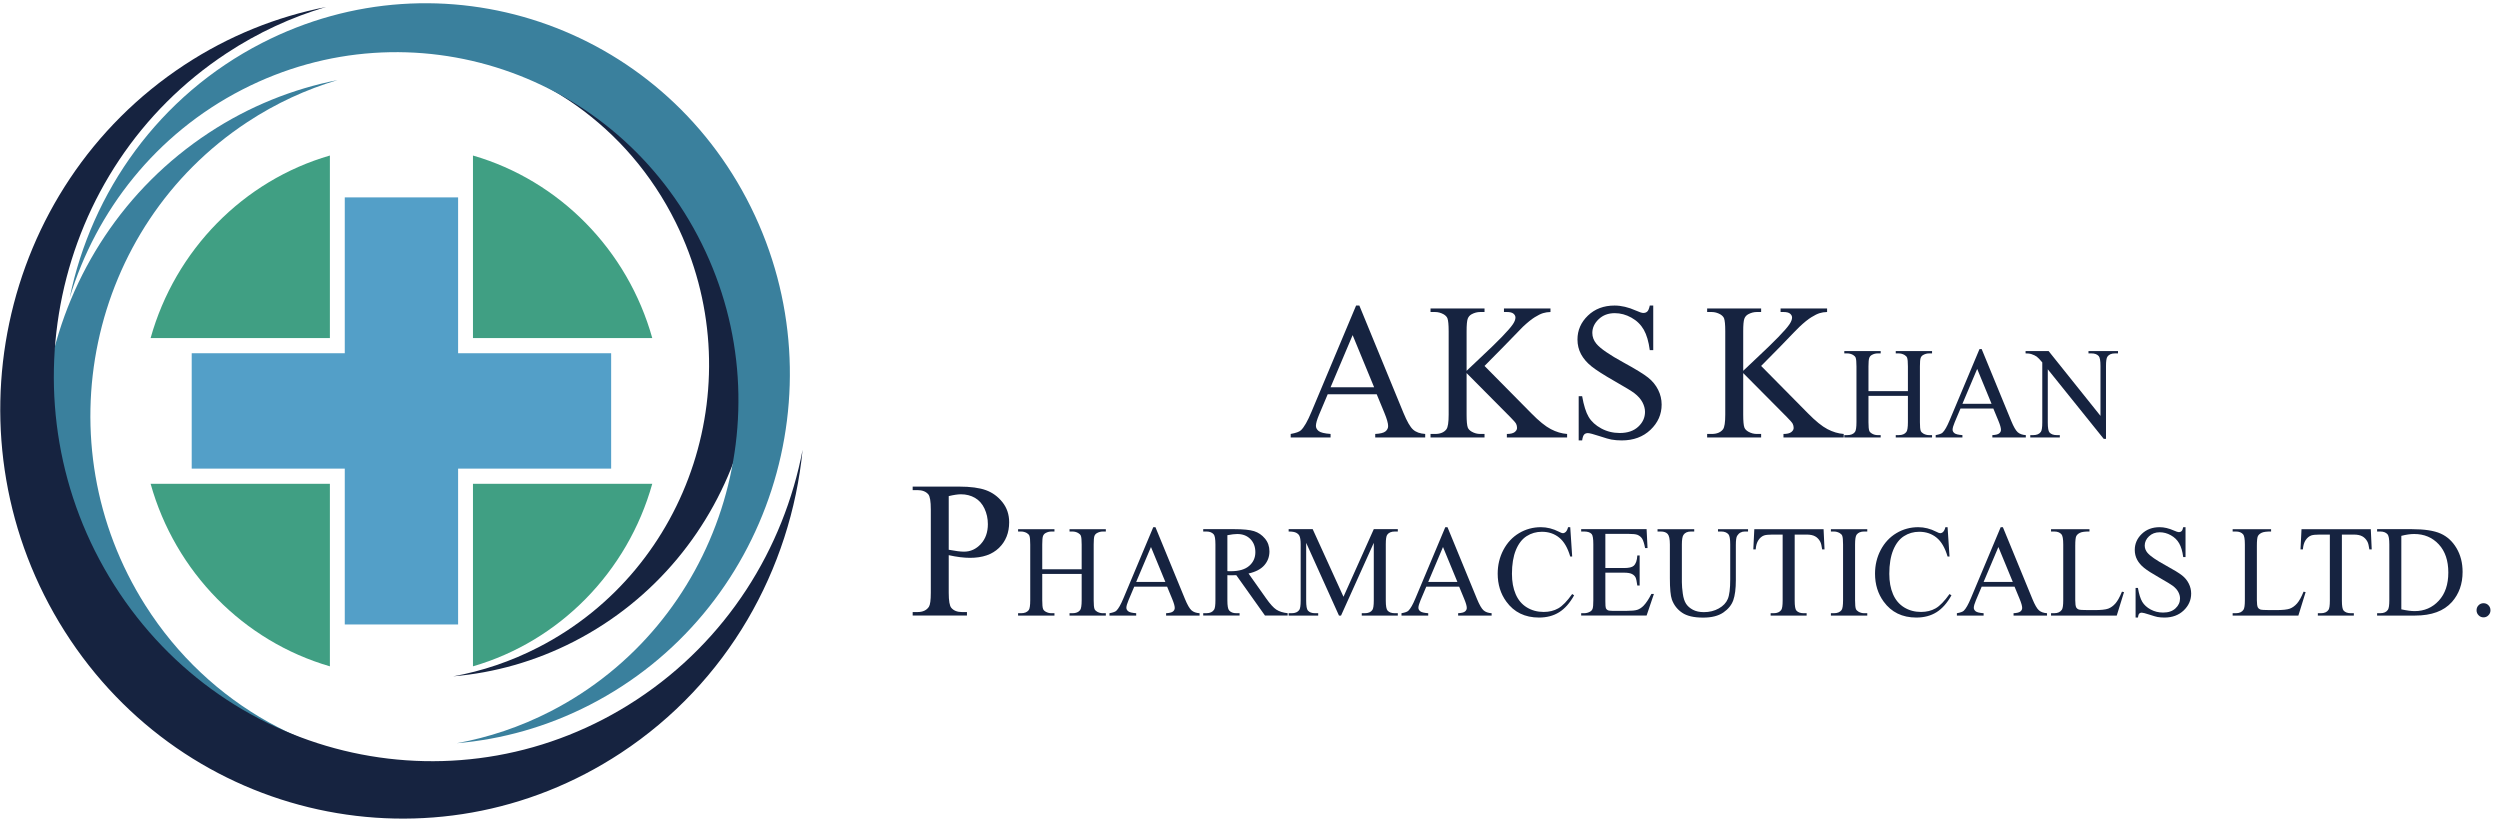 <svg width="183" height="60" viewBox="0 0 183 60" fill="none" xmlns="http://www.w3.org/2000/svg">
<g clip-path="url(#clip0_1601_5935)">
<path d="M100.585 28.347L99.013 24.531L97.398 28.347H100.585ZM100.776 28.862H97.187L96.558 30.352C96.403 30.719 96.325 30.993 96.325 31.173C96.325 31.318 96.393 31.444 96.527 31.553C96.661 31.662 96.952 31.733 97.398 31.765V32.023H94.479V31.765C94.866 31.696 95.117 31.605 95.23 31.494C95.464 31.271 95.721 30.819 96.004 30.136L99.266 22.366H99.504L102.732 30.22C102.992 30.851 103.229 31.261 103.44 31.448C103.652 31.637 103.947 31.742 104.325 31.765V32.023H100.667V31.765C101.036 31.747 101.286 31.685 101.416 31.578C101.546 31.471 101.611 31.34 101.611 31.188C101.611 30.983 101.52 30.661 101.337 30.22L100.776 28.862Z" fill="#162340"/>
<path d="M108.667 26.787L112.086 30.247C112.647 30.819 113.126 31.208 113.523 31.413C113.919 31.62 114.315 31.737 114.712 31.766V32.023H110.302V31.766C110.566 31.766 110.757 31.72 110.873 31.63C110.989 31.54 111.047 31.438 111.047 31.327C111.047 31.216 111.025 31.116 110.982 31.027C110.939 30.94 110.797 30.775 110.555 30.533L107.355 27.309V30.352C107.355 30.83 107.385 31.146 107.443 31.299C107.489 31.414 107.585 31.515 107.73 31.599C107.927 31.71 108.134 31.766 108.353 31.766H108.667V32.023H104.715V31.766H105.044C105.427 31.766 105.705 31.652 105.877 31.424C105.987 31.276 106.042 30.918 106.042 30.352V24.253C106.042 23.774 106.012 23.456 105.952 23.299C105.908 23.188 105.814 23.09 105.673 23.006C105.472 22.895 105.262 22.839 105.044 22.839H104.715V22.582H108.667V22.839H108.353C108.139 22.839 107.932 22.892 107.73 22.999C107.59 23.073 107.491 23.185 107.437 23.333C107.382 23.482 107.355 23.788 107.355 24.253V27.143C107.446 27.054 107.758 26.759 108.291 26.257C109.646 24.995 110.464 24.153 110.746 23.73C110.869 23.545 110.931 23.382 110.931 23.244C110.931 23.137 110.883 23.042 110.787 22.961C110.691 22.88 110.53 22.839 110.302 22.839H110.09V22.582H113.495V22.839C113.295 22.843 113.111 22.872 112.948 22.923C112.783 22.974 112.583 23.072 112.346 23.219C112.11 23.365 111.817 23.601 111.471 23.925C111.371 24.019 110.908 24.494 110.083 25.353L108.667 26.787Z" fill="#162340"/>
<path d="M121.017 22.366V25.631H120.764C120.682 25.005 120.535 24.506 120.324 24.134C120.111 23.763 119.809 23.469 119.416 23.25C119.025 23.032 118.62 22.923 118.2 22.923C117.726 22.923 117.334 23.07 117.024 23.365C116.713 23.66 116.558 23.995 116.558 24.372C116.558 24.658 116.657 24.921 116.852 25.158C117.135 25.506 117.808 25.97 118.87 26.55C119.736 27.024 120.328 27.387 120.644 27.64C120.961 27.893 121.205 28.191 121.376 28.535C121.547 28.878 121.632 29.238 121.632 29.614C121.632 30.329 121.36 30.945 120.816 31.462C120.27 31.98 119.57 32.239 118.712 32.239C118.444 32.239 118.191 32.218 117.953 32.176C117.813 32.153 117.52 32.069 117.075 31.922C116.63 31.776 116.349 31.703 116.23 31.703C116.117 31.703 116.026 31.738 115.96 31.808C115.894 31.877 115.845 32.021 115.813 32.239H115.56V29.002H115.813C115.932 29.679 116.091 30.186 116.291 30.522C116.493 30.859 116.798 31.138 117.212 31.362C117.624 31.585 118.077 31.696 118.569 31.696C119.139 31.696 119.588 31.543 119.919 31.236C120.249 30.93 120.415 30.568 120.415 30.151C120.415 29.918 120.352 29.684 120.227 29.447C120.101 29.21 119.907 28.989 119.642 28.786C119.464 28.646 118.979 28.35 118.186 27.898C117.393 27.445 116.829 27.084 116.494 26.815C116.159 26.546 115.905 26.248 115.731 25.924C115.558 25.599 115.471 25.241 115.471 24.851C115.471 24.174 115.727 23.59 116.237 23.1C116.748 22.61 117.397 22.366 118.186 22.366C118.678 22.366 119.201 22.489 119.751 22.735C120.007 22.85 120.188 22.909 120.291 22.909C120.412 22.909 120.508 22.873 120.583 22.801C120.659 22.729 120.718 22.584 120.764 22.366H121.017Z" fill="#162340"/>
<path d="M128.915 26.787L132.334 30.247C132.895 30.819 133.374 31.208 133.771 31.413C134.167 31.62 134.563 31.737 134.96 31.766V32.023H130.55V31.766C130.813 31.766 131.004 31.72 131.12 31.63C131.236 31.54 131.295 31.438 131.295 31.327C131.295 31.216 131.273 31.116 131.229 31.027C131.187 30.94 131.044 30.775 130.803 30.533L127.603 27.309V30.352C127.603 30.83 127.632 31.146 127.691 31.299C127.736 31.414 127.832 31.515 127.978 31.599C128.174 31.71 128.382 31.766 128.601 31.766H128.915V32.023H124.963V31.766H125.291C125.674 31.766 125.951 31.652 126.125 31.424C126.234 31.276 126.289 30.918 126.289 30.352V24.253C126.289 23.774 126.259 23.456 126.2 23.299C126.154 23.188 126.061 23.09 125.92 23.006C125.72 22.895 125.51 22.839 125.291 22.839H124.963V22.582H128.915V22.839H128.601C128.386 22.839 128.179 22.892 127.978 22.999C127.837 23.073 127.739 23.185 127.685 23.333C127.63 23.482 127.603 23.788 127.603 24.253V27.143C127.693 27.054 128.006 26.759 128.539 26.257C129.894 24.995 130.711 24.153 130.994 23.73C131.117 23.545 131.179 23.382 131.179 23.244C131.179 23.137 131.131 23.042 131.035 22.961C130.939 22.88 130.777 22.839 130.55 22.839H130.338V22.582H133.743V22.839C133.542 22.843 133.359 22.872 133.195 22.923C133.032 22.974 132.831 23.072 132.595 23.219C132.356 23.365 132.064 23.601 131.719 23.925C131.618 24.019 131.155 24.494 130.33 25.353L128.915 26.787Z" fill="#162340"/>
<path d="M136.772 28.632H139.659V26.822C139.659 26.498 139.639 26.285 139.599 26.182C139.569 26.105 139.504 26.038 139.407 25.981C139.276 25.907 139.136 25.87 138.989 25.87H138.769V25.697H141.426V25.87H141.207C141.06 25.87 140.921 25.906 140.79 25.977C140.692 26.027 140.626 26.103 140.59 26.204C140.555 26.305 140.538 26.51 140.538 26.822V30.903C140.538 31.224 140.558 31.435 140.597 31.538C140.628 31.616 140.691 31.682 140.786 31.738C140.919 31.814 141.06 31.851 141.207 31.851H141.426V32.024H138.769V31.851H138.989C139.244 31.851 139.428 31.774 139.544 31.622C139.621 31.522 139.659 31.283 139.659 30.903V28.977H136.772V30.903C136.772 31.224 136.793 31.435 136.832 31.538C136.862 31.616 136.926 31.682 137.024 31.738C137.156 31.814 137.294 31.851 137.441 31.851H137.666V32.024H135.003V31.851H135.224C135.481 31.851 135.667 31.774 135.783 31.622C135.856 31.522 135.893 31.283 135.893 30.903V26.822C135.893 26.498 135.873 26.285 135.834 26.182C135.802 26.105 135.74 26.038 135.646 25.981C135.511 25.907 135.371 25.87 135.224 25.87H135.003V25.697H137.666V25.87H137.441C137.294 25.87 137.156 25.906 137.024 25.977C136.929 26.027 136.864 26.103 136.828 26.204C136.791 26.305 136.772 26.51 136.772 26.822V28.632Z" fill="#162340"/>
<path d="M145.783 29.56L144.73 27.003L143.649 29.56H145.783ZM145.912 29.905H143.508L143.086 30.903C142.982 31.15 142.93 31.333 142.93 31.454C142.93 31.551 142.975 31.636 143.065 31.708C143.154 31.781 143.348 31.829 143.649 31.851V32.023H141.692V31.851C141.953 31.804 142.12 31.744 142.196 31.668C142.353 31.52 142.524 31.216 142.715 30.759L144.899 25.553H145.059L147.222 30.814C147.396 31.237 147.555 31.512 147.697 31.639C147.839 31.764 148.036 31.835 148.29 31.851V32.023H145.84V31.851C146.087 31.838 146.253 31.797 146.34 31.724C146.428 31.653 146.471 31.567 146.471 31.463C146.471 31.326 146.41 31.11 146.288 30.814L145.912 29.905Z" fill="#162340"/>
<path d="M148.272 25.697H149.958L153.755 30.442V26.794C153.755 26.404 153.712 26.163 153.627 26.066C153.514 25.935 153.335 25.869 153.091 25.869H152.877V25.697H155.038V25.869H154.818C154.555 25.869 154.37 25.951 154.259 26.113C154.192 26.212 154.159 26.439 154.159 26.794V32.126H153.994L149.898 27.032V30.927C149.898 31.316 149.939 31.558 150.022 31.655C150.137 31.785 150.316 31.851 150.557 31.851H150.778V32.023H148.616V31.851H148.83C149.095 31.851 149.285 31.769 149.394 31.608C149.461 31.508 149.495 31.281 149.495 30.927V26.528C149.315 26.312 149.178 26.171 149.085 26.103C148.992 26.035 148.855 25.971 148.675 25.911C148.586 25.884 148.453 25.869 148.272 25.869V25.697Z" fill="#162340"/>
<path d="M69.447 40.242C69.689 40.288 69.903 40.323 70.091 40.346C70.278 40.37 70.436 40.381 70.569 40.381C71.043 40.381 71.452 40.194 71.796 39.821C72.14 39.447 72.312 38.963 72.312 38.37C72.312 37.961 72.23 37.581 72.066 37.231C71.902 36.88 71.67 36.618 71.369 36.444C71.068 36.27 70.725 36.182 70.344 36.182C70.11 36.182 69.812 36.227 69.447 36.315V40.242ZM69.447 40.639V43.389C69.447 43.984 69.511 44.352 69.638 44.496C69.812 44.701 70.073 44.803 70.425 44.803H70.781V45.059H66.808V44.803H67.157C67.549 44.803 67.829 44.673 67.998 44.413C68.089 44.269 68.135 43.928 68.135 43.389V37.29C68.135 36.696 68.073 36.326 67.95 36.182C67.772 35.978 67.508 35.876 67.157 35.876H66.808V35.619H70.206C71.035 35.619 71.69 35.706 72.169 35.88C72.647 36.054 73.051 36.348 73.379 36.761C73.707 37.174 73.871 37.664 73.871 38.23C73.871 39 73.621 39.626 73.122 40.11C72.623 40.593 71.918 40.834 71.007 40.834C70.783 40.834 70.542 40.817 70.281 40.785C70.022 40.753 69.743 40.704 69.447 40.639Z" fill="#162340"/>
<path d="M76.292 41.669H79.178V39.859C79.178 39.535 79.159 39.322 79.119 39.219C79.088 39.142 79.024 39.075 78.926 39.019C78.795 38.944 78.656 38.908 78.51 38.908H78.29V38.735H80.947V38.908H80.728C80.581 38.908 80.441 38.943 80.311 39.015C80.212 39.065 80.147 39.14 80.11 39.24C80.076 39.342 80.058 39.547 80.058 39.859V43.94C80.058 44.261 80.078 44.472 80.118 44.575C80.148 44.653 80.211 44.72 80.306 44.776C80.44 44.85 80.581 44.888 80.728 44.888H80.947V45.06H78.29V44.888H78.51C78.763 44.888 78.948 44.811 79.064 44.66C79.14 44.56 79.178 44.32 79.178 43.94V42.014H76.292V43.94C76.292 44.261 76.312 44.472 76.353 44.575C76.382 44.653 76.446 44.72 76.544 44.776C76.676 44.85 76.815 44.888 76.96 44.888H77.186V45.06H74.524V44.888H74.744C75 44.888 75.187 44.811 75.303 44.66C75.376 44.56 75.413 44.32 75.413 43.94V39.859C75.413 39.535 75.393 39.322 75.353 39.219C75.322 39.142 75.26 39.075 75.166 39.019C75.031 38.944 74.891 38.908 74.744 38.908H74.524V38.735H77.186V38.908H76.96C76.815 38.908 76.676 38.943 76.544 39.015C76.449 39.065 76.385 39.14 76.347 39.24C76.311 39.342 76.292 39.547 76.292 39.859V41.669Z" fill="#162340"/>
<path d="M85.304 42.597L84.251 40.041L83.169 42.597H85.304ZM85.432 42.942H83.027L82.606 43.94C82.502 44.187 82.45 44.369 82.45 44.49C82.45 44.587 82.495 44.672 82.585 44.745C82.675 44.819 82.869 44.866 83.169 44.888V45.06H81.213V44.888C81.473 44.841 81.64 44.781 81.717 44.705C81.873 44.556 82.045 44.253 82.235 43.796L84.419 38.59H84.579L86.742 43.852C86.916 44.275 87.075 44.549 87.217 44.675C87.358 44.801 87.556 44.871 87.809 44.888V45.06H85.359V44.888C85.607 44.874 85.774 44.833 85.861 44.761C85.948 44.69 85.991 44.603 85.991 44.5C85.991 44.363 85.93 44.147 85.808 43.852L85.432 42.942Z" fill="#162340"/>
<path d="M89.844 41.808C89.902 41.808 89.952 41.809 89.995 41.811C90.038 41.812 90.073 41.813 90.1 41.813C90.694 41.813 91.139 41.683 91.441 41.421C91.742 41.159 91.892 40.827 91.892 40.423C91.892 40.028 91.771 39.707 91.528 39.459C91.284 39.213 90.963 39.09 90.563 39.09C90.386 39.09 90.146 39.118 89.844 39.177V41.808ZM94.256 45.059H92.597L90.495 42.102C90.339 42.109 90.212 42.112 90.114 42.112C90.074 42.112 90.032 42.111 89.986 42.11C89.94 42.108 89.893 42.105 89.844 42.102V43.941C89.844 44.338 89.886 44.586 89.972 44.681C90.088 44.819 90.262 44.887 90.495 44.887H90.737V45.059H88.076V44.887H88.31C88.572 44.887 88.76 44.8 88.873 44.626C88.937 44.529 88.969 44.301 88.969 43.941V39.854C88.969 39.456 88.927 39.209 88.841 39.112C88.722 38.975 88.545 38.907 88.31 38.907H88.076V38.734H90.339C90.999 38.734 91.485 38.783 91.799 38.881C92.111 38.979 92.377 39.16 92.595 39.423C92.814 39.685 92.923 39.999 92.923 40.362C92.923 40.751 92.798 41.089 92.55 41.374C92.301 41.66 91.915 41.863 91.393 41.981L92.676 43.795C92.969 44.212 93.22 44.49 93.431 44.626C93.643 44.763 93.917 44.849 94.256 44.887V45.059Z" fill="#162340"/>
<path d="M98.013 45.06L95.612 39.737V43.964C95.612 44.353 95.654 44.596 95.737 44.692C95.849 44.823 96.028 44.888 96.272 44.888H96.492V45.06H94.329V44.888H94.549C94.812 44.888 94.998 44.806 95.109 44.645C95.175 44.545 95.209 44.319 95.209 43.964V39.831C95.209 39.55 95.178 39.349 95.117 39.224C95.074 39.134 94.996 39.058 94.881 38.998C94.767 38.938 94.583 38.907 94.329 38.907V38.734H96.089L98.343 43.684L100.561 38.734H102.32V38.907H102.104C101.838 38.907 101.651 38.988 101.54 39.15C101.473 39.249 101.44 39.476 101.44 39.831V43.964C101.44 44.353 101.483 44.596 101.568 44.692C101.681 44.823 101.86 44.888 102.104 44.888H102.32V45.06H99.68V44.888H99.9C100.166 44.888 100.353 44.806 100.459 44.645C100.527 44.545 100.561 44.319 100.561 43.964V39.737L98.164 45.06H98.013Z" fill="#162340"/>
<path d="M106.681 42.597L105.627 40.041L104.546 42.597H106.681ZM106.809 42.942H104.405L103.983 43.94C103.879 44.187 103.827 44.369 103.827 44.49C103.827 44.587 103.872 44.672 103.962 44.745C104.052 44.819 104.246 44.866 104.546 44.888V45.06H102.589V44.888C102.85 44.841 103.017 44.781 103.093 44.705C103.25 44.556 103.422 44.253 103.611 43.796L105.796 38.59H105.956L108.119 43.852C108.293 44.275 108.452 44.549 108.594 44.675C108.736 44.801 108.933 44.871 109.187 44.888V45.06H106.736V44.888C106.984 44.874 107.151 44.833 107.237 44.761C107.325 44.69 107.368 44.603 107.368 44.5C107.368 44.363 107.307 44.147 107.185 43.852L106.809 42.942Z" fill="#162340"/>
<path d="M114.942 38.59L115.084 40.74H114.942C114.753 40.096 114.482 39.633 114.13 39.351C113.779 39.067 113.357 38.926 112.866 38.926C112.454 38.926 112.081 39.033 111.749 39.246C111.416 39.459 111.154 39.798 110.962 40.264C110.771 40.731 110.675 41.31 110.675 42.004C110.675 42.577 110.765 43.072 110.947 43.492C111.127 43.913 111.397 44.235 111.759 44.458C112.122 44.682 112.535 44.794 112.999 44.794C113.402 44.794 113.757 44.706 114.066 44.531C114.374 44.355 114.713 44.005 115.084 43.483L115.225 43.577C114.914 44.14 114.549 44.551 114.134 44.813C113.719 45.074 113.226 45.205 112.655 45.205C111.626 45.205 110.829 44.816 110.263 44.038C109.842 43.461 109.631 42.779 109.631 41.995C109.631 41.363 109.77 40.784 110.048 40.255C110.327 39.727 110.709 39.317 111.196 39.026C111.683 38.736 112.215 38.59 112.793 38.59C113.242 38.59 113.684 38.702 114.121 38.926C114.249 38.994 114.34 39.029 114.396 39.029C114.478 39.029 114.549 38.998 114.611 38.939C114.691 38.856 114.748 38.739 114.781 38.59H114.942Z" fill="#162340"/>
<path d="M117.512 39.08V41.58H118.876C119.231 41.58 119.467 41.525 119.586 41.416C119.745 41.273 119.833 41.021 119.852 40.661H120.022V42.863H119.852C119.809 42.555 119.767 42.358 119.724 42.271C119.669 42.161 119.578 42.075 119.453 42.014C119.328 41.951 119.136 41.92 118.876 41.92H117.512V44.005C117.512 44.286 117.524 44.456 117.548 44.517C117.573 44.577 117.616 44.624 117.676 44.66C117.738 44.697 117.854 44.714 118.025 44.714H119.078C119.429 44.714 119.684 44.69 119.844 44.64C120.001 44.59 120.155 44.492 120.302 44.346C120.491 44.153 120.684 43.863 120.883 43.474H121.067L120.531 45.059H115.742V44.887H115.962C116.11 44.887 116.248 44.852 116.379 44.781C116.478 44.73 116.543 44.656 116.579 44.556C116.614 44.457 116.631 44.253 116.631 43.944V39.835C116.631 39.434 116.591 39.187 116.512 39.094C116.404 38.97 116.219 38.907 115.962 38.907H115.742V38.734H120.531L120.6 40.12H120.421C120.357 39.788 120.284 39.559 120.207 39.434C120.129 39.31 120.014 39.215 119.862 39.15C119.739 39.103 119.524 39.08 119.215 39.08H117.512Z" fill="#162340"/>
<path d="M125.757 38.907V38.735H127.957V38.907H127.722C127.479 38.907 127.29 39.011 127.16 39.22C127.096 39.316 127.064 39.54 127.064 39.891V42.457C127.064 43.091 127.001 43.583 126.877 43.934C126.754 44.283 126.511 44.584 126.15 44.834C125.787 45.084 125.295 45.209 124.672 45.209C123.994 45.209 123.48 45.09 123.128 44.849C122.777 44.61 122.527 44.289 122.381 43.884C122.283 43.608 122.235 43.089 122.235 42.327V39.855C122.235 39.465 122.182 39.21 122.076 39.09C121.971 38.968 121.801 38.907 121.566 38.907H121.332V38.735H124.017V38.907H123.778C123.523 38.907 123.338 38.99 123.229 39.155C123.153 39.267 123.113 39.5 123.113 39.855V42.611C123.113 42.856 123.137 43.138 123.181 43.455C123.225 43.773 123.305 44.019 123.421 44.197C123.537 44.374 123.704 44.52 123.923 44.636C124.142 44.751 124.409 44.808 124.727 44.808C125.133 44.808 125.496 44.718 125.817 44.538C126.138 44.357 126.357 44.127 126.474 43.845C126.593 43.564 126.652 43.086 126.652 42.415V39.855C126.652 39.459 126.609 39.212 126.523 39.112C126.403 38.975 126.226 38.907 125.991 38.907H125.757Z" fill="#162340"/>
<path d="M133.486 38.735L133.555 40.218H133.382C133.347 39.957 133.301 39.77 133.244 39.658C133.149 39.477 133.023 39.345 132.866 39.259C132.709 39.173 132.502 39.131 132.245 39.131H131.371V43.964C131.371 44.353 131.411 44.595 131.494 44.692C131.61 44.822 131.789 44.888 132.029 44.888H132.245V45.06H129.611V44.888H129.831C130.093 44.888 130.279 44.806 130.389 44.645C130.457 44.545 130.49 44.318 130.49 43.964V39.131H129.744C129.454 39.131 129.248 39.153 129.126 39.196C128.966 39.255 128.831 39.369 128.717 39.537C128.604 39.705 128.538 39.931 128.516 40.218H128.342L128.416 38.735H133.486Z" fill="#162340"/>
<path d="M136.684 44.888V45.06H134.022V44.888H134.244C134.499 44.888 134.686 44.811 134.801 44.658C134.875 44.56 134.912 44.319 134.912 43.941V39.854C134.912 39.534 134.892 39.323 134.852 39.219C134.822 39.142 134.759 39.075 134.663 39.019C134.529 38.945 134.39 38.907 134.244 38.907H134.022V38.735H136.684V38.907H136.46C136.206 38.907 136.022 38.983 135.906 39.136C135.83 39.236 135.791 39.475 135.791 39.854V43.941C135.791 44.261 135.811 44.472 135.851 44.574C135.881 44.653 135.946 44.719 136.043 44.776C136.174 44.85 136.313 44.888 136.46 44.888H136.684Z" fill="#162340"/>
<path d="M142.563 38.59L142.705 40.74H142.563C142.374 40.096 142.103 39.633 141.751 39.351C141.4 39.067 140.979 38.926 140.487 38.926C140.075 38.926 139.702 39.033 139.37 39.246C139.037 39.459 138.775 39.798 138.583 40.264C138.393 40.731 138.297 41.31 138.297 42.004C138.297 42.577 138.387 43.072 138.568 43.492C138.748 43.913 139.019 44.235 139.38 44.458C139.743 44.682 140.156 44.794 140.62 44.794C141.023 44.794 141.379 44.706 141.688 44.531C141.995 44.355 142.335 44.005 142.705 43.483L142.846 43.577C142.535 44.14 142.171 44.551 141.755 44.813C141.34 45.074 140.847 45.205 140.276 45.205C139.247 45.205 138.45 44.816 137.884 44.038C137.463 43.461 137.252 42.779 137.252 41.995C137.252 41.363 137.391 40.784 137.669 40.255C137.948 39.727 138.331 39.317 138.817 39.026C139.304 38.736 139.836 38.59 140.414 38.59C140.863 38.59 141.306 38.702 141.743 38.926C141.871 38.994 141.962 39.029 142.017 39.029C142.1 39.029 142.171 38.998 142.233 38.939C142.312 38.856 142.369 38.739 142.402 38.59H142.563Z" fill="#162340"/>
<path d="M147.336 42.597L146.282 40.041L145.201 42.597H147.336ZM147.464 42.942H145.06L144.638 43.94C144.534 44.187 144.482 44.369 144.482 44.49C144.482 44.587 144.527 44.672 144.617 44.745C144.707 44.819 144.901 44.866 145.201 44.888V45.06H143.244V44.888C143.505 44.841 143.672 44.781 143.749 44.705C143.905 44.556 144.077 44.253 144.267 43.796L146.451 38.59H146.611L148.774 43.852C148.948 44.275 149.107 44.549 149.249 44.675C149.391 44.801 149.588 44.871 149.842 44.888V45.06H147.392V44.888C147.639 44.874 147.806 44.833 147.893 44.761C147.98 44.69 148.023 44.603 148.023 44.5C148.023 44.363 147.962 44.147 147.84 43.852L147.464 42.942Z" fill="#162340"/>
<path d="M155.326 43.31L155.478 43.343L154.946 45.06H150.136V44.888H150.369C150.632 44.888 150.819 44.8 150.932 44.626C150.997 44.526 151.029 44.297 151.029 43.935V39.854C151.029 39.459 150.986 39.213 150.9 39.112C150.781 38.975 150.604 38.907 150.369 38.907H150.136V38.735H152.949V38.907C152.619 38.904 152.387 38.935 152.254 39.001C152.121 39.066 152.03 39.148 151.981 39.248C151.932 39.347 151.908 39.585 151.908 39.961V43.935C151.908 44.194 151.932 44.371 151.981 44.468C152.018 44.532 152.075 44.581 152.151 44.612C152.227 44.643 152.466 44.659 152.866 44.659H153.32C153.796 44.659 154.131 44.623 154.323 44.552C154.515 44.479 154.69 44.353 154.849 44.172C155.009 43.989 155.167 43.702 155.326 43.31Z" fill="#162340"/>
<path d="M159.981 38.59V40.778H159.811C159.756 40.358 159.658 40.024 159.516 39.775C159.374 39.526 159.171 39.328 158.909 39.183C158.647 39.036 158.374 38.962 158.092 38.962C157.775 38.962 157.512 39.061 157.305 39.259C157.097 39.457 156.994 39.682 156.994 39.933C156.994 40.126 157.059 40.301 157.19 40.46C157.379 40.693 157.83 41.005 158.542 41.393C159.123 41.711 159.519 41.954 159.731 42.123C159.944 42.292 160.107 42.493 160.221 42.723C160.335 42.953 160.393 43.194 160.393 43.446C160.393 43.925 160.21 44.337 159.846 44.685C159.481 45.031 159.011 45.205 158.436 45.205C158.256 45.205 158.087 45.191 157.928 45.163C157.834 45.147 157.637 45.09 157.339 44.992C157.042 44.895 156.853 44.846 156.774 44.846C156.697 44.846 156.637 44.869 156.592 44.915C156.548 44.962 156.515 45.059 156.495 45.205H156.325V43.036H156.495C156.574 43.489 156.68 43.829 156.815 44.056C156.949 44.279 157.155 44.468 157.431 44.617C157.708 44.766 158.01 44.84 158.34 44.84C158.723 44.84 159.024 44.739 159.246 44.532C159.467 44.328 159.578 44.085 159.578 43.806C159.578 43.649 159.536 43.492 159.452 43.334C159.368 43.174 159.237 43.028 159.06 42.89C158.941 42.797 158.616 42.599 158.084 42.295C157.552 41.993 157.174 41.752 156.95 41.57C156.725 41.391 156.555 41.191 156.439 40.973C156.323 40.755 156.265 40.516 156.265 40.255C156.265 39.801 156.436 39.41 156.778 39.082C157.12 38.754 157.555 38.59 158.084 38.59C158.414 38.59 158.764 38.672 159.133 38.837C159.304 38.915 159.425 38.953 159.496 38.953C159.575 38.953 159.64 38.929 159.69 38.881C159.741 38.833 159.781 38.737 159.811 38.59H159.981Z" fill="#162340"/>
<path d="M168.621 43.31L168.772 43.343L168.241 45.06H163.43V44.888H163.664C163.927 44.888 164.115 44.8 164.227 44.626C164.292 44.526 164.324 44.297 164.324 43.935V39.854C164.324 39.459 164.281 39.213 164.196 39.112C164.077 38.975 163.899 38.907 163.664 38.907H163.43V38.735H166.244V38.907C165.913 38.904 165.682 38.935 165.549 39.001C165.416 39.066 165.325 39.148 165.276 39.248C165.227 39.347 165.203 39.585 165.203 39.961V43.935C165.203 44.194 165.227 44.371 165.276 44.468C165.313 44.532 165.37 44.581 165.446 44.612C165.522 44.643 165.761 44.659 166.161 44.659H166.614C167.092 44.659 167.426 44.623 167.618 44.552C167.81 44.479 167.986 44.353 168.144 44.172C168.304 43.989 168.462 43.702 168.621 43.31Z" fill="#162340"/>
<path d="M173.542 38.735L173.61 40.218H173.437C173.402 39.957 173.356 39.77 173.299 39.658C173.204 39.477 173.078 39.345 172.921 39.259C172.764 39.173 172.557 39.131 172.301 39.131H171.426V43.964C171.426 44.353 171.467 44.595 171.55 44.692C171.665 44.822 171.844 44.888 172.085 44.888H172.301V45.06H169.666V44.888H169.887C170.148 44.888 170.335 44.806 170.444 44.645C170.513 44.545 170.545 44.318 170.545 43.964V39.131H169.799C169.509 39.131 169.303 39.153 169.181 39.196C169.021 39.255 168.886 39.369 168.772 39.537C168.66 39.705 168.593 39.931 168.571 40.218H168.397L168.471 38.735H173.542Z" fill="#162340"/>
<path d="M175.777 44.603C176.166 44.69 176.491 44.733 176.753 44.733C177.462 44.733 178.049 44.48 178.517 43.973C178.985 43.466 179.217 42.779 179.217 41.91C179.217 41.037 178.985 40.348 178.517 39.845C178.049 39.34 177.45 39.089 176.717 39.089C176.442 39.089 176.129 39.133 175.777 39.224V44.603ZM174.005 45.06V44.887H174.238C174.501 44.887 174.687 44.802 174.798 44.631C174.864 44.529 174.898 44.298 174.898 43.941V39.853C174.898 39.46 174.855 39.212 174.769 39.112C174.65 38.976 174.473 38.907 174.238 38.907H174.005V38.734H176.534C177.462 38.734 178.169 38.841 178.652 39.056C179.136 39.271 179.525 39.629 179.82 40.129C180.116 40.63 180.262 41.208 180.262 41.865C180.262 42.744 180.001 43.48 179.474 44.072C178.885 44.73 177.987 45.06 176.78 45.06H174.005Z" fill="#162340"/>
<path d="M181.794 44.155C181.938 44.155 182.058 44.206 182.155 44.306C182.253 44.407 182.302 44.529 182.302 44.673C182.302 44.816 182.252 44.939 182.153 45.038C182.054 45.141 181.934 45.191 181.794 45.191C181.653 45.191 181.533 45.141 181.434 45.038C181.334 44.939 181.284 44.816 181.284 44.673C181.284 44.526 181.334 44.404 181.434 44.303C181.533 44.204 181.653 44.155 181.794 44.155Z" fill="#162340"/>
<path d="M34.621 48.775C40.955 46.938 45.943 41.861 47.746 35.412H34.621V48.775Z" fill="#409F83"/>
<path d="M47.746 24.748C45.942 18.298 40.955 13.22 34.621 11.385V24.748H47.746Z" fill="#409F83"/>
<path d="M11.024 35.412C12.827 41.861 17.816 46.938 24.148 48.775V35.412H11.024Z" fill="#409F83"/>
<path d="M24.148 11.384C17.815 13.22 12.827 18.298 11.024 24.748H24.148V11.384Z" fill="#409F83"/>
<path d="M14.033 34.303H44.736V25.857H14.033V34.303Z" fill="#539FC8"/>
<path d="M25.237 45.711H33.533V14.449H25.237V45.711Z" fill="#539FC8"/>
<path d="M15.286 9.724C18.246 7.775 21.445 6.506 24.703 5.863C22.425 6.541 20.205 7.555 18.111 8.934C6.453 16.605 3.109 32.446 10.642 44.315C15.329 51.701 23.123 55.808 31.151 56.01L30.876 59.811C21.74 60.173 12.658 55.763 7.338 47.381C-0.68 34.746 2.88 17.887 15.286 9.724Z" fill="#3A809D"/>
<path d="M23.852 0.514C21.342 1.259 18.898 2.377 16.594 3.893C3.762 12.336 0.08 29.771 8.371 42.839C16.662 55.903 33.788 59.649 46.618 51.208C53.2 46.879 57.365 40.182 58.751 32.925C57.885 41.68 53.265 49.974 45.442 55.12C31.785 64.106 13.56 60.118 4.735 46.211C-4.09 32.304 -0.171 13.749 13.484 4.762C16.744 2.617 20.263 1.221 23.852 0.514Z" fill="#162340"/>
<path d="M42.015 46.959C39.165 48.422 36.167 49.25 33.174 49.509C35.287 49.123 37.381 48.426 39.397 47.39C50.614 41.633 55.12 27.706 49.465 16.284C45.947 9.178 39.322 4.719 32.116 3.752L32.724 0.358C40.976 0.925 48.732 5.785 52.73 13.853C58.748 26.006 53.951 40.828 42.015 46.959Z" fill="#162340"/>
<path d="M33.437 54.404C35.764 53.979 38.069 53.215 40.287 52.077C52.631 45.735 57.593 30.409 51.367 17.838C45.144 5.265 30.088 0.216 17.744 6.554C11.413 9.804 7.031 15.423 5.096 21.816C6.703 14.023 11.645 7.014 19.172 3.149C32.313 -3.598 48.335 1.778 54.961 15.157C61.586 28.539 56.303 44.854 43.167 51.6C40.031 53.21 36.731 54.123 33.437 54.404Z" fill="#3A809D"/>
</g>
<defs>
<clipPath id="clip0_1601_5935">
<rect width="182.4" height="60" fill="white"/>
</clipPath>
</defs>
</svg>
